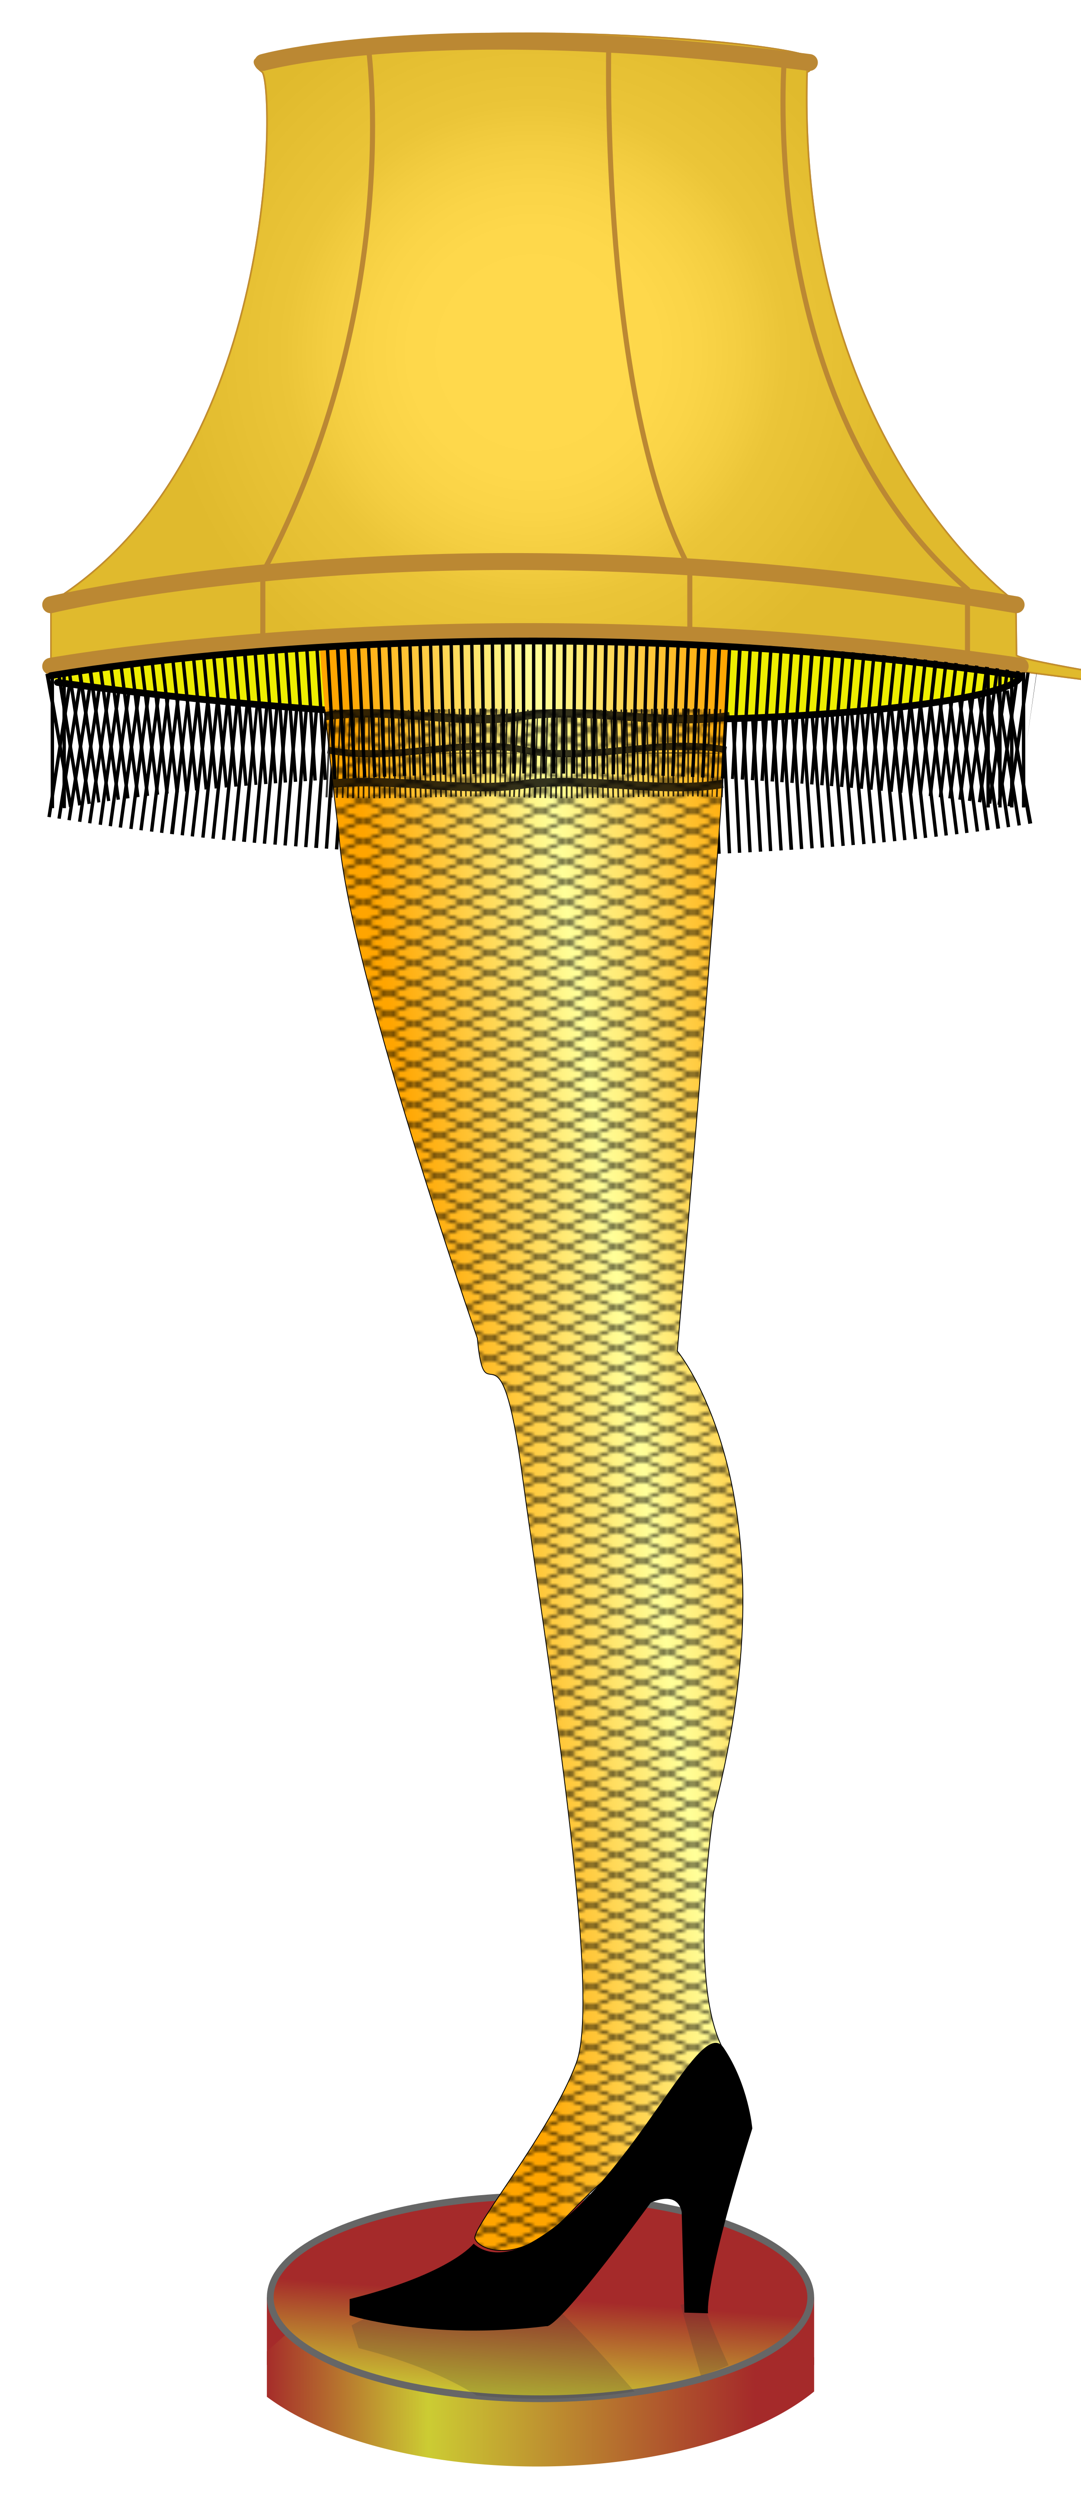 <?xml version="1.0" encoding="UTF-8" standalone="no"?>
<svg
    xmlns:inkscape="http://www.inkscape.org/namespaces/inkscape"
    xmlns:rdf="http://www.w3.org/1999/02/22-rdf-syntax-ns#"
    xmlns="http://www.w3.org/2000/svg"
    xmlns:sodipodi="http://sodipodi.sourceforge.net/DTD/sodipodi-0.dtd"
    xmlns:ns1="http://sozi.baierouge.fr"
    xmlns:cc="http://web.resource.org/cc/"
    xmlns:xlink="http://www.w3.org/1999/xlink"
    xmlns:dc="http://purl.org/dc/elements/1.1/"
    xml:space="preserve"
    viewBox="0 0 320 740"
  >
 <title
    >Leg Lamp - A Major Award</title
  >
  <desc
    >
    Leg Lamp - A Major Award
    Inspired by the movie, A Christmas Story.  
    Written by Jay Nick
    Handcoding SVG since 2001
    Author of eBook, Learn SVG Interactively, published by Catto Creations, LLC
    http://www.jaynick.com
    Learn SVG Interactively is published by Catto Creations, LLC
    Catto Creations mission is Family, Literacy, and Enrichment
    Visit http://www.cattocreations.com for award winning children's eBooks
    Learn SVG Interactively and other free ePub3 eBooks at http://www.cattocreations.com/ePub3.html
  </desc
  >
  <defs
    >
    <pattern
        id="fishnet"
        width="15"
        patternUnits="userSpaceOnUse"
        height="6"
      >
      <path
          style="stroke:#000000;stroke-width:.5"
          d="m0 0l15 6m0-6l-15 6"
      />
    </pattern
    > 
    <clipPath
        id="stocking"
      >
      <rect
          y="210"
          x="225"
          height="485"
          width="150"
      />
    </clipPath
    >
    <clipPath
        id="base"
      >
      <ellipse
          cy="680"
          cx="300"
          rx="75"
          ry="30"
          style="stroke:black;fill:brown"
      />
    </clipPath
    >
    <clipPath
        id="base2"
      >
      <rect
          y="685"
          x="219"
          height="80"
          width="162"
      />
    </clipPath
    >
    <linearGradient
        id="g1"
        y1="50%"
        y2="50%"
      >
      <stop
          style="stop-color:brown"
          offset="0"
      />
      <stop
          style="stop-color:#cccc33"
          offset=".3"
      />
      <stop
          style="stop-color:brown"
          offset=".9"
      />
    </linearGradient
    >
    <linearGradient
        id="g2"
        x2="60%"
        y1="100%"
        x1="40%"
      >
      <stop
          style="stop-color:#cccc33"
          offset="0"
      />
      <stop
          style="stop-color:brown"
          offset=".5"
      />
    </linearGradient
    >
    <radialGradient
        id="light1"
        gradientUnits="userSpaceOnUse"
        cy="104.32"
        cx="298.01"
        r="122.5"
      >
      <stop
          style="stop-color:#ffffff"
          offset=".2"
      />
      <stop
          style="stop-color:#fbfbfb"
          offset=".3"
      />
      <stop
          style="stop-color:#eeeeee"
          offset=".4"
      />
      <stop
          style="stop-color:#d9d9d9"
          offset=".5"
      />
      <stop
          style="stop-color:#bcbcbc"
          offset=".6"
      />
      <stop
          style="stop-color:#969696"
          offset=".9"
      />
    </radialGradient
    >
    <linearGradient
        id="light2"
        y1="60%"
        x1="20%"
        y2="20%"
      >
      <stop
          style="stop-color:orange"
          offset=".1"
      />
      <stop
          style="stop-color:#ffff99"
          offset=".5"
      />
      <stop
          style="stop-color:orange"
          offset=".9"
      />
    </linearGradient
    >
    <filter
        id="f1"
      >
      <feGaussianBlur
          stdDeviation="4"
          result="blur1"
          in="SourceAlpha"
      />
      <feSpecularLighting
          lighting-color="#999999"
          result="specOut"
          specularExponent="40"
          in="blur1"
        >
        <fePointLight
            y="230"
            x="290"
            z="170"
        />
      </feSpecularLighting
      >
      <feComposite
          k4="0"
          in2="specOut"
          k3="1"
          k2="1"
          k1="0"
          in="SourceGraphic"
          operator="arithmetic"
      />
    </filter
    >
    <filter
        id="f2"
      >
      <feGaussianBlur
          stdDeviation="1"
          result="blur1"
          in="SourceAlpha"
      />
      <feSpecularLighting
          lighting-color="#999999"
          result="specOut"
          specularExponent="10"
          in="blur1"
        >
        <fePointLight
            y="440"
            x="340"
            z="30"
        />
      </feSpecularLighting
      >
      <feComposite
          k4="0"
          in2="specOut"
          k3="1"
          k2="1"
          k1="0"
          in="SourceGraphic"
          operator="arithmetic"
      />
    </filter
    >
  </defs
  >
  <style
      type="text/css"
    >
    #lampbase {fill:brown;stroke:none;}
    .basefront {stroke:url(#g1);stroke-width:20;clip-path:url(#base2);}
    .basetop {fill:url(#g2);stroke:#666666;stroke-width:2;}
    .tassels {fill:none;stroke:black;stroke-width:40;stroke-dasharray:1,2}
    .insideshade {fill:#eeee00;stroke:none;}
    .blackrim {fill:none;stroke:black;stroke-width:2;stroke-linecap:round}
    .leglight {fill:url(#light2);filter:url(#f1);}
    .legstocking {fill:url(#fishnet);stroke:black;stroke-width:0.25;clip-path:url(#stocking);filter:url(#f2);}
    #garter {stroke:black;stroke-width:2.5;opacity:0.8}
    .banding {stroke-width:26;stroke-dasharray:0.5,1;}
    #shoeshadow {clip-path:url(#base);fill:#333333;opacity:0.2;}
    #shoe {fill:#000000;}
    .wire1 {fill:none;stroke:#BB8833;stroke-width:5;stroke-linecap:round;stroke-miterlimit:10;}
    .wire2 {fill:none;stroke:#BB8833;stroke-width:1.5;stroke-linecap:round;stroke-miterlimit:10;}
    #shade {stroke:#BB8833;stroke-width:0.5;stroke-miterlimit:10;}
    .shadecover {fill:#ffca00;opacity:0.7;}
    .light {fill:url(#light1);}
  </style
  >
  <g
      transform="translate(0) scale(1)"
    >
    <g
        transform="translate(-140)"
      >
      <g
          id="lampbase"
        >
        <rect
            y="680"
            x="219"
            height="20"
            width="162"
        />
        <path
            d="m219 696a86 38 0 0 0 160 0"
            class="basefront"
        />
        <ellipse
            cy="680"
            cx="300"
            rx="80"
            ry="30"
            class="basetop"
        />
      </g
      >
      <g
          id="backtassels"
        >
        <g
            transform="translate(0,22)"
          >
          <path
              class="tassels"
              d="m442 202s-127.5 23.1-285-2"
          />
        </g
        >
        <path
            class="insideshade"
            d="m155 200s127.5-23.1 287 0c0 10-127.5 23.1-285 2z"
        />
        <path
            class="blackrim"
            d="m442 200c0 10-127.5 23.1-285 2"
        />
      </g
      >
      <g
          id="leg"
        >
        <path
            class="leglight"
            d="m234.5 187h120.7s6.7-38.5-14.7 212.9c0 0 35.3 42 10.7 136.7 0 0-8 51.3 3.3 70.7 0 0-4.7 11-20.3 25.3s-12 8.3-26.3 23.3-26.3 10-27.3 6.7 22.3-31.3 30-52-9.3-124.3-16-174-11-15.7-13.3-40.5c0 0-38.7-111.5-41-149.5-0.1-0.1-5.5-44.1-5.8-59.6z"
        />
        <path
            class="legstocking"
            d="m234.5 187h120.7s6.7-38.5-14.7 212.9c0 0 35.3 42 10.7 136.7 0 0-8 51.3 3.3 70.7 0 0-4.7 11-20.3 25.3s-12 8.3-26.3 23.3-26.3 10-27.3 6.7 22.3-31.3 30-52-9.3-124.3-16-174-11-15.7-13.3-40.5c0 0-38.7-111.5-41-149.5-0.1-0.1-5.5-44.1-5.8-59.6z"
        />
      </g
      >
      <g
          id="garter"
        >
        <path
            d="m236 212c20-3 40 3 58 0 20-3 40 3 62 0"
        />
        <path
            style="stroke-width:2"
            d="m237 222c20 4 40-4 58 0 20 4 40-4 60 0"
        />
        <path
            d="m237 223c20 1 40-1 58 0 20 1 40-1 60 0"
            class="banding"
        />
        <path
            d="m238 232c20-2 40 3 58 0 20-2 40 3 58 0"
        />
      </g
      >
      <g
          id="shoeshadow"
        >	
        <g
            transform="translate(258,1645) skewX(15) scale(1,-1.4) rotate(3,280,664)"
          >
          <path
              d="m280.2 664.1s-6.7 8.9-36.7 16.4v4.8s23 7.5 58.3 3.2c0 0 2.2 2.5 30.8-36.5 0 0 7.8-4 9.2 2.7l0.8 29.8 7 0.2s-1.5-8.5 13.1-54.7c0 0-1.1-13-8.5-23.9s-27.9 42.8-58.4 58.4c0.1-0.1-9.2 5.2-15.6-0.4z"
          />
        </g
        >
      </g
      >
      <path
          id="shoe"
          d="m280.2 664.1s-6.7 8.9-36.7 16.4v4.8s23 7.5 58.3 3.2c0 0 2.2 2.5 30.8-36.5 0 0 7.8-4 9.2 2.7l0.8 29.8 7 0.2s-1.5-8.5 13.1-54.7c0 0-1.1-13-8.5-23.9s-27.9 42.8-58.4 58.4c0.1-0.1-9.2 5.2-15.6-0.4z"
      />
      <g
          id="shade"
        >	
        <path
            class="light"
            d="m215.8 17.5s-1.8 1 1.8 3.8 6 114.8-62.5 157v16.5s-5 3.8 0 4 125.2-21.2 287.8 0 2-1.2-2-4.8l-0.2-15.8s-65-46.5-61.8-157c0 0 1.5 0.5 1.2-3.8s-105.1-14.6-164.3 0.1z"
        />
        <path
            class="shadecover"
            d="m215.8 17.5s-1.8 1 1.8 3.8 6 114.8-62.5 157v16.5s-5 3.8 0 4 125.2-21.2 287.8 0 2-1.2-2-4.8l-0.2-15.8s-65-46.5-61.8-157c0 0 1.5 0.5 1.2-3.8s-105.1-14.6-164.3 0.1z"
        />
        <g
            class="wire2"
          >
          <path
              d="m249 13.5s11 76.2-31.2 156v18.2"
          />
          <path
              d="m320.2 13.5s-2.5 105.8 24 154.8v17.7"
          />
          <path
              d="m372.2 17.2s-8.8 103 54.2 157.2v18.6"
          />
        </g
        >
        <g
            class="wire1"
          >
          <path
              d="m217.8 18.5s50-14.2 161.8 0"
          />
          <path
              d="m155 179s117.5-28.8 285.8 0"
          />
          <path
              d="m155 197.2s127.5-23.1 287 0"
          />
        </g
        >
      </g
      >
      <path
          class="blackrim"
          d="m155 200s127.5-23.1 287 0"
      />
      <g
          transform="translate(0,22)"
          class="tassels"
        >
        <path
            d="m157 197.2s127.5-23.1 287 0"
        />
        <path
            style="stroke-dasharray:1,2.5,1,2.5,0,270,1,2.5,1,2.5"
            d="m155 197.2l289-0.2"
        />
      </g
      >
    </g
    >
  </g
  >
</svg
>
